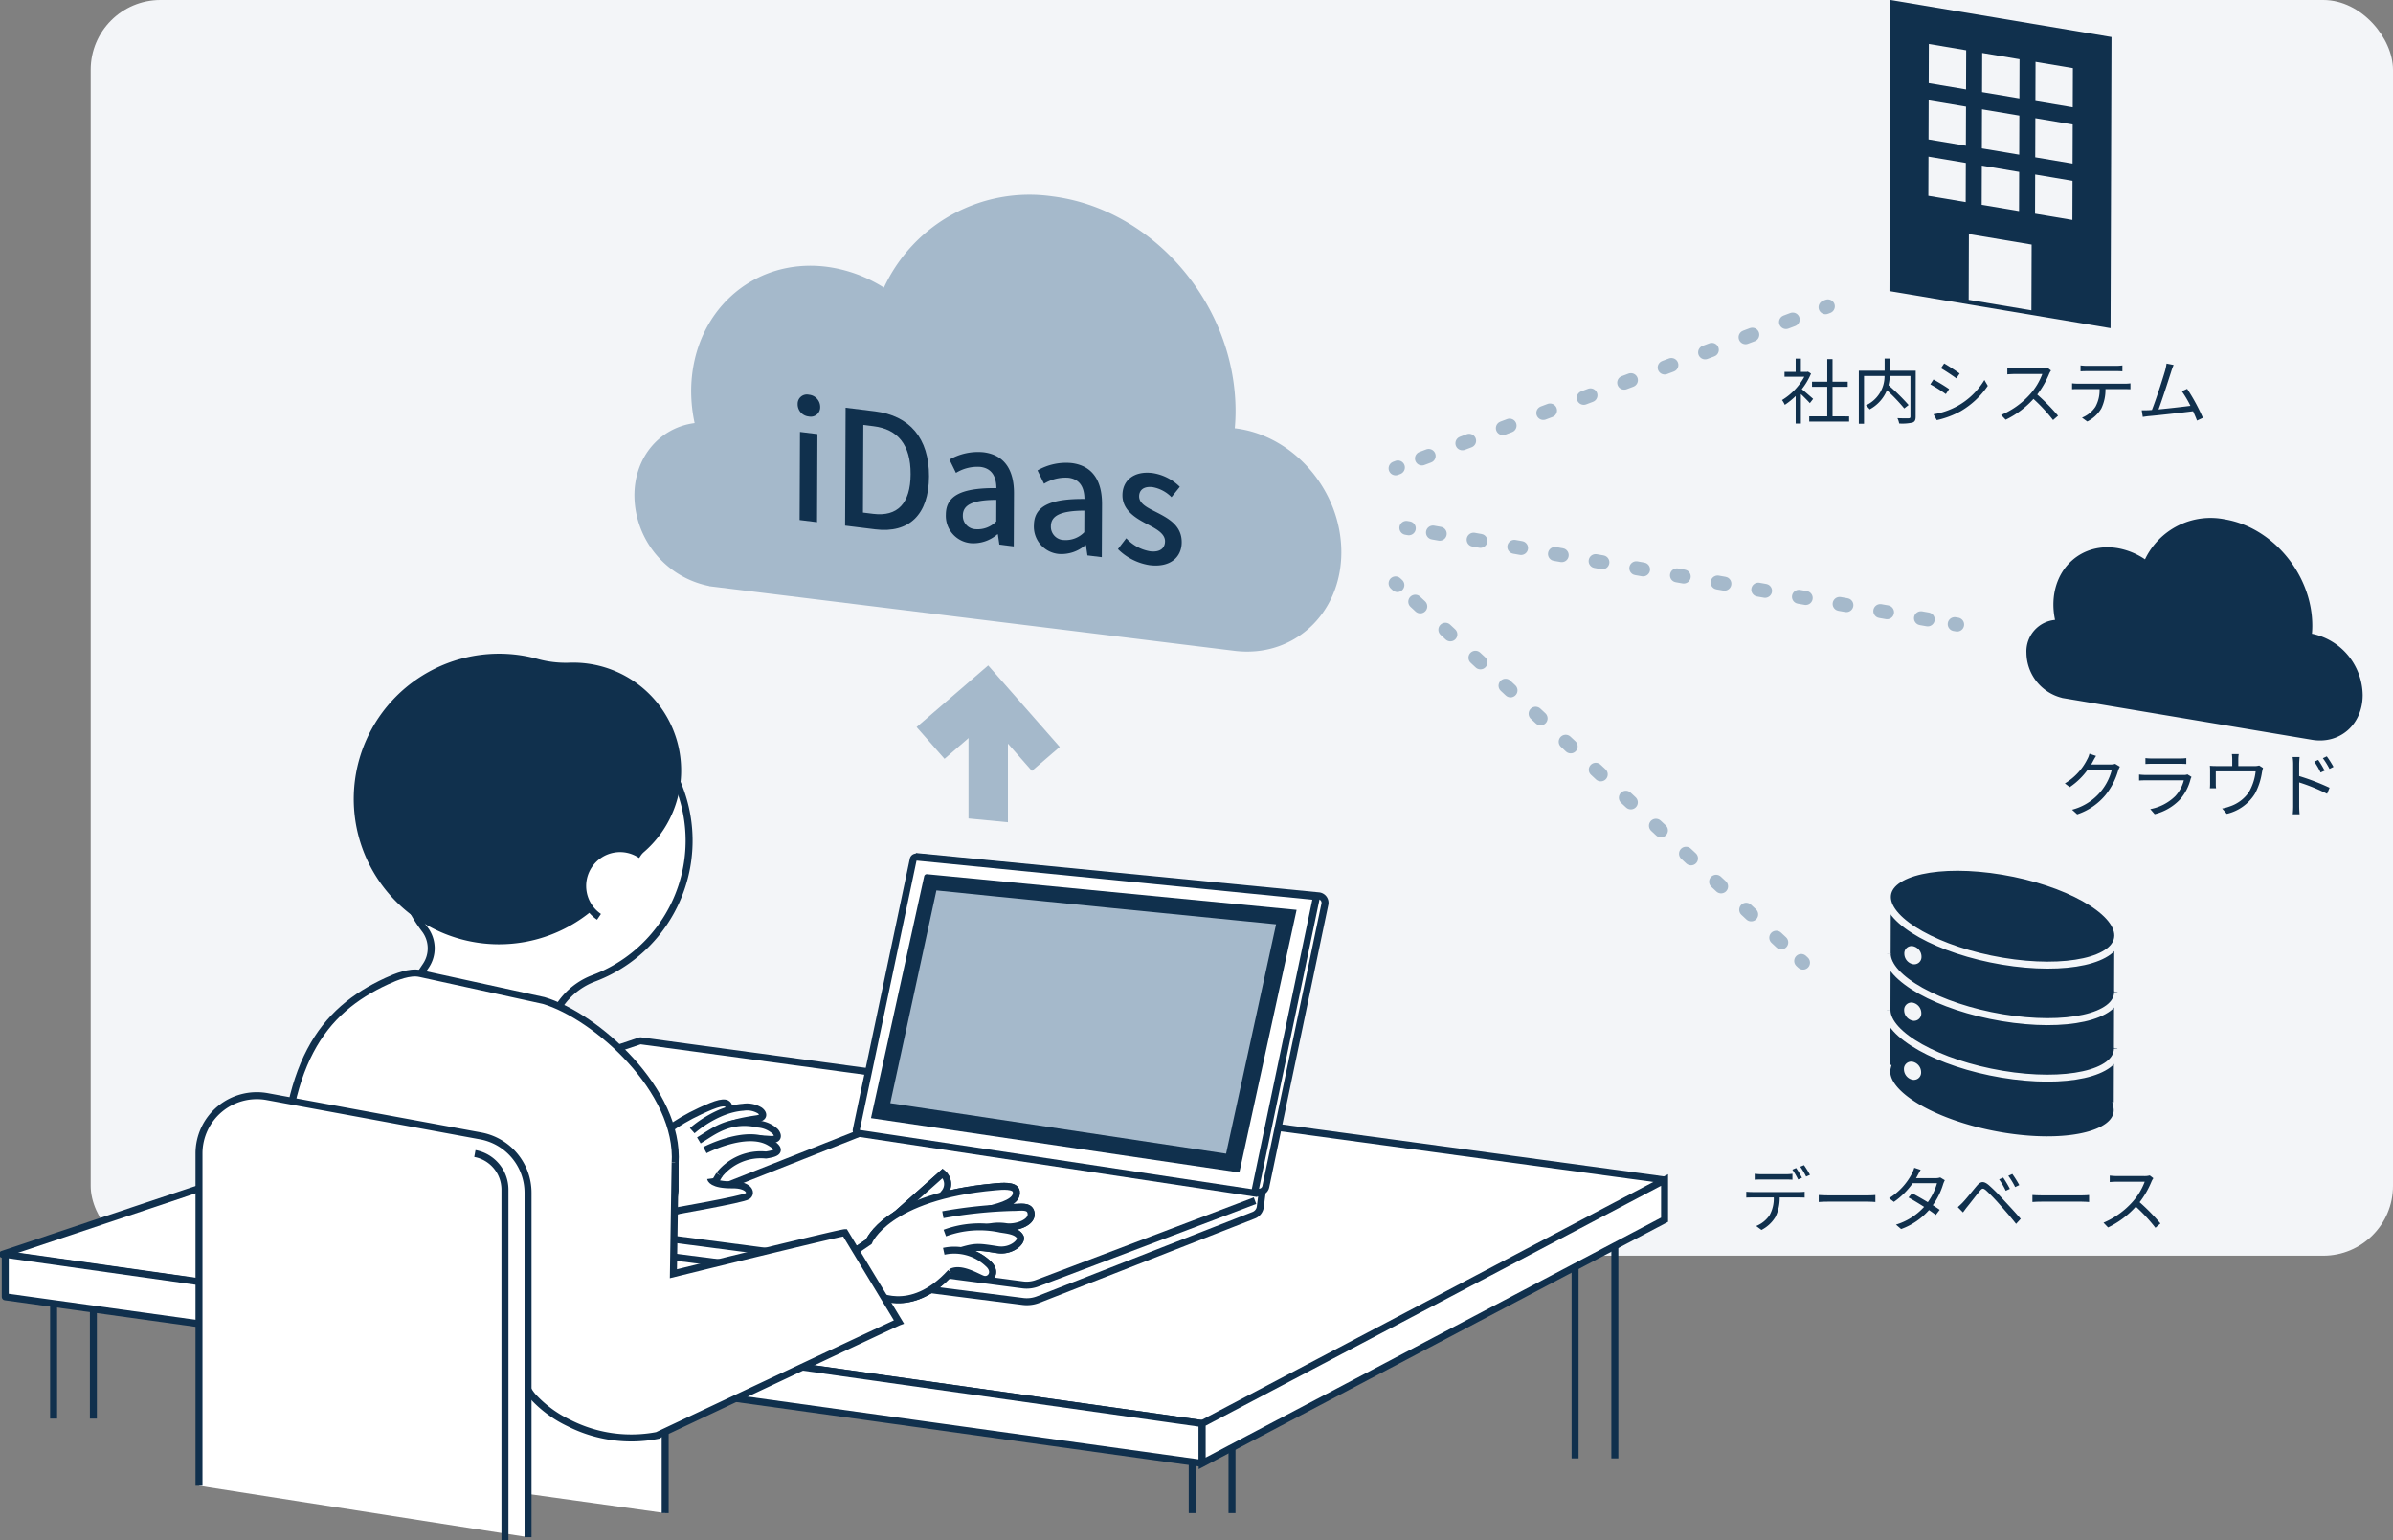 <svg xmlns="http://www.w3.org/2000/svg" xmlns:xlink="http://www.w3.org/1999/xlink" width="343" height="220.762" viewBox="0 0 343 220.762">
  <rect x="0" y="0" width="343" height="220.762" fill="#808080" stroke="none"/>
  <defs>
    <clipPath id="clip-path">
      <rect id="長方形_204" data-name="長方形 204" width="338.653" height="220.762" fill="none"/>
    </clipPath>
  </defs>
  <rect id="長方形_128" data-name="長方形 128" width="330" height="180" rx="10" transform="translate(13 0)" fill="#f3f5f8"/>
  <g id="グループ_203" data-name="グループ 203">
    <path id="パス_920" data-name="パス 920" d="M.5,239.95l171.956,24.262,66.279-34.921L91.924,209.336Z" transform="translate(-0.144 -60.146)" fill="#fff"/>
    <g id="グループ_200" data-name="グループ 200">
      <g id="グループ_199" data-name="グループ 199" clip-path="url(#clip-path)">
        <path id="パス_921" data-name="パス 921" d="M238.736,229.29,91.923,209.335.5,239.949l171.957,24.263" transform="translate(-0.144 -60.146)" fill="none" stroke="#10304d" stroke-linejoin="round" stroke-width="1"/>
      </g>
    </g>
    <path id="パス_922" data-name="パス 922" d="M172.617,282.255,1.058,258.383v-6.091l171.559,24.263Z" transform="translate(-0.304 -72.488)" fill="#fff"/>
    <g id="グループ_202" data-name="グループ 202">
      <g id="グループ_201" data-name="グループ 201" clip-path="url(#clip-path)">
        <path id="パス_923" data-name="パス 923" d="M172.617,282.255,1.058,258.383v-6.091l171.559,24.263v5.7" transform="translate(-0.304 -72.488)" fill="none" stroke="#10304d" stroke-linejoin="round" stroke-width="1"/>
        <path id="パス_924" data-name="パス 924" d="M123.781,241.739l35.135-13.88,57.179,8.634.336.257-.223,1.725a1.482,1.482,0,0,1-.928,1.188l-30.9,12.093a4.479,4.479,0,0,1-2.2.272l-58.4-7.438,5.457-2.156Z" transform="translate(-35.564 -65.468)" fill="#fff"/>
        <path id="パス_925" data-name="パス 925" d="M123.781,241.739l35.135-13.88,57.179,8.634.336.257-.223,1.725a1.482,1.482,0,0,1-.928,1.188l-30.9,12.093a4.479,4.479,0,0,1-2.2.272l-58.4-7.438,5.457-2.156Z" transform="translate(-35.564 -65.468)" fill="none" stroke="#10304d" stroke-miterlimit="10" stroke-width="1"/>
        <path id="パス_926" data-name="パス 926" d="M125.281,246.074l57.313,7.5a4.291,4.291,0,0,0,2.157-.274l31.131-11.8" transform="translate(-35.995 -69.387)" fill="#fff"/>
        <path id="パス_927" data-name="パス 927" d="M125.281,246.074l57.313,7.5a4.291,4.291,0,0,0,2.157-.274l31.131-11.8" transform="translate(-35.995 -69.387)" fill="none" stroke="#10304d" stroke-miterlimit="10" stroke-width="1"/>
        <path id="パス_928" data-name="パス 928" d="M174.08,211.906l56.24,8.492a1,1,0,0,0,1.133-.787l8.464-40.478a1,1,0,0,0-.885-1.205l-57.325-5.592Z" transform="translate(-50.016 -49.515)" fill="#fff"/>
        <path id="パス_929" data-name="パス 929" d="M174.08,211.906l56.24,8.492a1,1,0,0,0,1.133-.787l8.464-40.478a1,1,0,0,0-.885-1.205l-57.325-5.592Z" transform="translate(-50.016 -49.515)" fill="none" stroke="#10304d" stroke-miterlimit="10" stroke-width="1"/>
        <path id="パス_930" data-name="パス 930" d="M172.556,211.987l56.736,8.567,8.888-42.5-57.351-5.664a.423.423,0,0,0-.455.334l-8.168,38.763a.422.422,0,0,0,.35.5" transform="translate(-49.475 -49.529)" fill="#fff"/>
        <path id="パス_931" data-name="パス 931" d="M172.556,211.987l56.736,8.567,8.888-42.5-57.351-5.664a.423.423,0,0,0-.455.334l-8.168,38.763A.422.422,0,0,0,172.556,211.987Z" transform="translate(-49.475 -49.529)" fill="none" stroke="#10304d" stroke-miterlimit="10" stroke-width="1"/>
        <path id="パス_932" data-name="パス 932" d="M175.173,210.8l52.8,7.792,8.208-37.647-52.97-5.113a.384.384,0,0,0-.413.3Z" transform="translate(-50.33 -50.52)" fill="#10304d"/>
        <path id="パス_933" data-name="パス 933" d="M178.212,209.788l49.12,7.388,7.386-33.882s-48.053-4.755-49.688-4.96Z" transform="translate(-51.203 -51.239)" fill="#a5b9cb"/>
        <path id="パス_934" data-name="パス 934" d="M178.212,209.788l49.12,7.388,7.386-33.882s-48.053-4.755-49.688-4.96Z" transform="translate(-51.203 -51.239)" fill="none" stroke="#10304d" stroke-miterlimit="10" stroke-width="1"/>
        <path id="パス_935" data-name="パス 935" d="M177.363,243.754l8.709-7.738a1.98,1.98,0,0,1,.2,2.855,15.545,15.545,0,0,1-3.317,3.174" transform="translate(-50.959 -67.811)" fill="#fff"/>
        <path id="パス_936" data-name="パス 936" d="M177.363,243.754l8.709-7.738a1.98,1.98,0,0,1,.2,2.855,15.545,15.545,0,0,1-3.317,3.174" transform="translate(-50.959 -67.811)" fill="none" stroke="#10304d" stroke-miterlimit="10" stroke-width="1"/>
        <path id="パス_937" data-name="パス 937" d="M187.818,241.923c2.048-.5,4.224-1.15,4.024-2.558-.138-.965-2.085-.764-3.056-.677-15.542,1.385-18.08,7.861-18.08,7.861l-9.4,6.406-.607,8.851,10.685-7.85s5.229,3.422,11.065-3.013" transform="translate(-46.173 -68.557)" fill="#fff"/>
        <path id="パス_938" data-name="パス 938" d="M187.818,241.923c2.048-.5,4.224-1.15,4.024-2.558-.138-.965-2.085-.764-3.056-.677-15.542,1.385-18.08,7.861-18.08,7.861l-9.4,6.406-.607,8.851,10.685-7.85s5.229,3.422,11.065-3.013" transform="translate(-46.173 -68.557)" fill="none" stroke="#10304d" stroke-miterlimit="10" stroke-width="1"/>
        <path id="パス_939" data-name="パス 939" d="M192.268,246.365c1.918.417,3.439-1.21,6.389-.765,1.475.223,4.049-.62,3.571-2.13-.294-.929-1.6-.6-2.575-.621a65.953,65.953,0,0,0-10.021,1.042" transform="translate(-54.485 -69.764)" fill="#fff"/>
        <path id="パス_940" data-name="パス 940" d="M192.268,246.365c1.918.417,3.439-1.21,6.389-.765,1.475.223,4.049-.62,3.571-2.13-.294-.929-1.6-.6-2.575-.621a65.953,65.953,0,0,0-10.021,1.042" transform="translate(-54.485 -69.764)" fill="none" stroke="#10304d" stroke-miterlimit="10" stroke-width="1"/>
        <path id="パス_941" data-name="パス 941" d="M190.022,247.658a14.334,14.334,0,0,1,8-.563c.963.157,2.36.264,2.807,1.13.323.625-1.206,2.128-3.251,1.819-2.95-.445-3.12-.547-6.147.43" transform="translate(-54.597 -70.907)" fill="#fff"/>
        <path id="パス_942" data-name="パス 942" d="M190.022,247.658a14.334,14.334,0,0,1,8-.563c.963.157,2.36.264,2.807,1.13.323.625-1.206,2.128-3.251,1.819-2.95-.445-3.12-.547-6.147.43" transform="translate(-54.597 -70.907)" fill="none" stroke="#10304d" stroke-miterlimit="10" stroke-width="1"/>
        <path id="パス_943" data-name="パス 943" d="M189.813,251.612a7.044,7.044,0,0,1,6.357,1.771c1.358,1.187.3,2.6-.8,2.2-.846-.306-3.151-1.764-4.557-.954" transform="translate(-54.537 -72.244)" fill="#fff"/>
        <path id="パス_944" data-name="パス 944" d="M189.813,251.612a7.044,7.044,0,0,1,6.357,1.771c1.358,1.187.3,2.6-.8,2.2-.846-.306-3.151-1.764-4.557-.954" transform="translate(-54.537 -72.244)" fill="none" stroke="#10304d" stroke-miterlimit="10" stroke-width="1"/>
        <path id="パス_945" data-name="パス 945" d="M177.363,243.754l8.709-7.738a1.98,1.98,0,0,1,.2,2.855,15.545,15.545,0,0,1-3.317,3.174" transform="translate(-50.959 -67.811)" fill="#fff"/>
        <path id="パス_946" data-name="パス 946" d="M177.363,243.754l8.709-7.738a1.98,1.98,0,0,1,.2,2.855,15.545,15.545,0,0,1-3.317,3.174" transform="translate(-50.959 -67.811)" fill="none" stroke="#10304d" stroke-miterlimit="10" stroke-width="1"/>
        <path id="パス_947" data-name="パス 947" d="M187.818,241.923c2.048-.5,4.224-1.15,4.024-2.558-.138-.965-2.085-.764-3.056-.677-15.542,1.385-18.08,7.861-18.08,7.861l-9.4,6.406-.607,8.851,10.685-7.85s5.229,3.422,11.065-3.013" transform="translate(-46.173 -68.557)" fill="#fff"/>
        <path id="パス_948" data-name="パス 948" d="M187.818,241.923c2.048-.5,4.224-1.15,4.024-2.558-.138-.965-2.085-.764-3.056-.677-15.542,1.385-18.08,7.861-18.08,7.861l-9.4,6.406-.607,8.851,10.685-7.85s5.229,3.422,11.065-3.013" transform="translate(-46.173 -68.557)" fill="none" stroke="#10304d" stroke-miterlimit="10" stroke-width="1"/>
        <path id="パス_949" data-name="パス 949" d="M192.268,246.365c1.918.417,3.439-1.21,6.389-.765,1.475.223,4.049-.62,3.571-2.13-.294-.929-1.6-.6-2.575-.621a65.953,65.953,0,0,0-10.021,1.042" transform="translate(-54.485 -69.764)" fill="#fff"/>
        <path id="パス_950" data-name="パス 950" d="M192.268,246.365c1.918.417,3.439-1.21,6.389-.765,1.475.223,4.049-.62,3.571-2.13-.294-.929-1.6-.6-2.575-.621a65.953,65.953,0,0,0-10.021,1.042" transform="translate(-54.485 -69.764)" fill="none" stroke="#10304d" stroke-miterlimit="10" stroke-width="1"/>
        <path id="パス_951" data-name="パス 951" d="M190.022,247.658a14.334,14.334,0,0,1,8-.563c.963.157,2.36.264,2.807,1.13.323.625-1.206,2.128-3.251,1.819-2.95-.445-3.12-.547-6.147.43" transform="translate(-54.597 -70.907)" fill="#fff"/>
        <path id="パス_952" data-name="パス 952" d="M190.022,247.658a14.334,14.334,0,0,1,8-.563c.963.157,2.36.264,2.807,1.13.323.625-1.206,2.128-3.251,1.819-2.95-.445-3.12-.547-6.147.43" transform="translate(-54.597 -70.907)" fill="none" stroke="#10304d" stroke-miterlimit="10" stroke-width="1"/>
        <path id="パス_953" data-name="パス 953" d="M189.813,251.612a7.044,7.044,0,0,1,6.357,1.771c1.358,1.187.3,2.6-.8,2.2-.846-.306-3.151-1.764-4.557-.954" transform="translate(-54.537 -72.244)" fill="#fff"/>
        <path id="パス_954" data-name="パス 954" d="M189.813,251.612a7.044,7.044,0,0,1,6.357,1.771c1.358,1.187.3,2.6-.8,2.2-.846-.306-3.151-1.764-4.557-.954" transform="translate(-54.537 -72.244)" fill="none" stroke="#10304d" stroke-miterlimit="10" stroke-width="1"/>
        <path id="パス_955" data-name="パス 955" d="M134.088,226.041c1.277-.1,4.531-2.538,4.049-3.78-.33-.851-1.755-.332-4.081.743-7.353,3.4-8.9,7.606-8.9,7.606l-7.877,2.371,1.321,8.2,8.749-3.963s5.493,2.013,9.453-5.092" transform="translate(-33.697 -63.737)" fill="#fff"/>
        <path id="パス_956" data-name="パス 956" d="M134.088,226.041c1.277-.1,4.531-2.538,4.049-3.78-.33-.851-1.755-.332-4.081.743-7.353,3.4-8.9,7.606-8.9,7.606l-7.877,2.371,1.321,8.2,8.749-3.963s5.493,2.013,9.453-5.092" transform="translate(-33.697 -63.737)" fill="none" stroke="#10304d" stroke-miterlimit="10" stroke-width="1"/>
        <path id="パス_957" data-name="パス 957" d="M141.88,227.823c2-1.922,1.05-2.658,6.6-3.469,1.181-.173.933-.81.442-1.177a3.51,3.51,0,0,0-2.4-.475c-3.88.263-7.3,3.36-7.3,3.36" transform="translate(-40.001 -63.98)" fill="#fff"/>
        <path id="パス_958" data-name="パス 958" d="M141.88,227.823c2-1.922,1.05-2.658,6.6-3.469,1.181-.173.933-.81.442-1.177a3.51,3.51,0,0,0-2.4-.475c-3.88.263-7.3,3.36-7.3,3.36" transform="translate(-40.001 -63.98)" fill="none" stroke="#10304d" stroke-miterlimit="10" stroke-width="1"/>
        <path id="パス_959" data-name="パス 959" d="M140.553,228.342c2-1.2,4.359-3.268,8.563-2.337a4.09,4.09,0,0,1,2.4,1.071c.427.5.535,1.217-.743,1.125-5.22-.375-4.669.3-7.222,1.829" transform="translate(-40.383 -64.868)" fill="#fff"/>
        <path id="パス_960" data-name="パス 960" d="M140.553,228.342c2-1.2,4.359-3.268,8.563-2.337a4.09,4.09,0,0,1,2.4,1.071c.427.5.535,1.217-.743,1.125-5.22-.375-4.669.3-7.222,1.829" transform="translate(-40.383 -64.868)" fill="none" stroke="#10304d" stroke-miterlimit="10" stroke-width="1"/>
        <path id="パス_961" data-name="パス 961" d="M141.781,230.619s5.949-3.112,9.306-1.1c2.312,1.389.274,1.663-.557,1.8a7.612,7.612,0,0,0-6.687,2.817" transform="translate(-40.736 -65.751)" fill="#fff"/>
        <path id="パス_962" data-name="パス 962" d="M141.781,230.619s5.949-3.112,9.306-1.1c2.312,1.389.274,1.663-.557,1.8a7.612,7.612,0,0,0-6.687,2.817" transform="translate(-40.736 -65.751)" fill="none" stroke="#10304d" stroke-miterlimit="10" stroke-width="1"/>
        <path id="パス_963" data-name="パス 963" d="M140.733,237.057s.126.933,3.164.9c2.268-.024,2.815,1.139,2.119,1.614s-10.724,2.213-10.724,2.213" transform="translate(-38.872 -68.111)" fill="#fff"/>
        <path id="パス_964" data-name="パス 964" d="M140.733,237.057s.126.933,3.164.9c2.268-.024,2.815,1.139,2.119,1.614s-10.724,2.213-10.724,2.213" transform="translate(-38.872 -68.111)" fill="none" stroke="#10304d" stroke-miterlimit="10" stroke-width="1"/>
        <path id="パス_965" data-name="パス 965" d="M121.426,284.223V234.335H90.781v45.612" transform="translate(-26.083 -67.329)" fill="#fff"/>
        <path id="パス_966" data-name="パス 966" d="M121.426,284.223V234.335H90.781v45.612" transform="translate(-26.083 -67.329)" fill="none" stroke="#10304d" stroke-miterlimit="10" stroke-width="1"/>
        <path id="パス_967" data-name="パス 967" d="M77.591,155.462a21.076,21.076,0,1,1,27.77,24.891,10.147,10.147,0,0,0-6.209,7.092l-4.66,18.544L70.781,194.265l10.6-15.745a4.473,4.473,0,0,0-.144-5.2,21.024,21.024,0,0,1-3.644-17.859" transform="translate(-20.337 -40.086)" fill="#fff"/>
        <path id="パス_968" data-name="パス 968" d="M77.591,155.462a21.076,21.076,0,1,1,27.77,24.891,10.147,10.147,0,0,0-6.209,7.092l-4.66,18.544L70.781,194.265l10.6-15.745a4.473,4.473,0,0,0-.144-5.2A21.024,21.024,0,0,1,77.591,155.462Z" transform="translate(-20.337 -40.086)" fill="none" stroke="#10304d" stroke-miterlimit="10" stroke-width="1"/>
        <path id="パス_969" data-name="パス 969" d="M97.039,132.115q.291.073.577.154a15.2,15.2,0,0,0,4.569.5A15.466,15.466,0,0,1,110.7,161.41a20.824,20.824,0,1,1-13.657-29.295" transform="translate(-20.44 -37.777)" fill="#10304d"/>
        <path id="パス_970" data-name="パス 970" d="M125.56,171.618a5.354,5.354,0,1,0-6.032,8.848" transform="translate(-33.671 -49.041)" fill="#fff"/>
        <path id="パス_971" data-name="パス 971" d="M125.56,171.618a5.354,5.354,0,1,0-6.032,8.848" transform="translate(-33.671 -49.041)" fill="none" stroke="#10304d" stroke-miterlimit="10" stroke-width="1"/>
        <path id="パス_972" data-name="パス 972" d="M56.781,259.9V228.653c0-20,5.7-27.511,14.966-31.787,1.346-.621,3.306-1.408,4.755-1.092l17.737,3.873c7.44,2.208,19.556,12.9,18.843,23.39v3.883l-1.614,10.69v23.656" transform="translate(-16.314 -56.228)" fill="#fff"/>
        <path id="パス_973" data-name="パス 973" d="M56.781,259.9V228.653c0-20,5.7-27.511,14.966-31.787,1.346-.621,3.306-1.408,4.755-1.092l17.737,3.873c7.44,2.208,19.556,12.9,18.843,23.39v3.883l-1.614,10.69v23.656" transform="translate(-16.314 -56.228)" fill="none" stroke="#10304d" stroke-miterlimit="10" stroke-width="1"/>
        <path id="パス_974" data-name="パス 974" d="M125.94,233.564l-.247,15.936s23.855-5.883,24.586-5.885l7.737,12.793c-.6.222-34.655,16.279-34.655,16.279a19.718,19.718,0,0,1-12.6-1.768,16.817,16.817,0,0,1-5.178-3.786c-2.445-2.793-2.983-8.664-3.437-15.963l-.616-18.279" transform="translate(-29.171 -66.914)" fill="#fff"/>
        <path id="パス_975" data-name="パス 975" d="M125.94,233.564l-.247,15.936s23.855-5.883,24.586-5.885l7.737,12.793c-.6.222-34.655,16.279-34.655,16.279a19.718,19.718,0,0,1-12.6-1.768,16.817,16.817,0,0,1-5.178-3.786c-2.445-2.793-2.983-8.664-3.437-15.963l-.616-18.279" transform="translate(-29.171 -66.914)" fill="none" stroke="#10304d" stroke-miterlimit="10" stroke-width="1"/>
        <path id="パス_976" data-name="パス 976" d="M87.186,283.665V234.3a8.288,8.288,0,0,0-6.787-8.151l-30.586-5.634a8.288,8.288,0,0,0-9.789,8.151v47.628" transform="translate(-11.5 -63.317)" fill="#fff"/>
        <path id="パス_977" data-name="パス 977" d="M87.186,283.665V234.3a8.288,8.288,0,0,0-6.787-8.151l-30.586-5.634a8.288,8.288,0,0,0-9.789,8.151v47.628" transform="translate(-11.5 -63.317)" fill="none" stroke="#10304d" stroke-miterlimit="10" stroke-width="1"/>
        <path id="パス_978" data-name="パス 978" d="M99.819,287.425V237.194a5.263,5.263,0,0,0-4.309-5.176" transform="translate(-27.442 -66.663)" fill="#fff"/>
        <path id="パス_979" data-name="パス 979" d="M99.819,287.425V237.194a5.263,5.263,0,0,0-4.309-5.176" transform="translate(-27.442 -66.663)" fill="none" stroke="#10304d" stroke-miterlimit="10" stroke-width="1"/>
        <path id="パス_980" data-name="パス 980" d="M241.781,277.958l66.279-34.921v-5.7l-66.279,34.921Z" transform="translate(-69.468 -68.191)" fill="#fff"/>
        <path id="パス_981" data-name="パス 981" d="M241.781,277.958l66.279-34.921v-5.7l-66.279,34.921Z" transform="translate(-69.468 -68.191)" fill="none" stroke="#10304d" stroke-miterlimit="10" stroke-width="1"/>
        <line id="線_157" data-name="線 157" y2="27.438" transform="translate(225.764 181.617)" fill="none" stroke="#10304d" stroke-miterlimit="10" stroke-width="1"/>
        <line id="線_158" data-name="線 158" y1="30.289" transform="translate(231.465 178.766)" fill="none" stroke="#10304d" stroke-miterlimit="10" stroke-width="1"/>
        <line id="線_159" data-name="線 159" y2="16.748" transform="translate(7.683 186.605)" fill="none" stroke="#10304d" stroke-miterlimit="10" stroke-width="1"/>
        <line id="線_160" data-name="線 160" y1="15.679" transform="translate(13.385 187.674)" fill="none" stroke="#10304d" stroke-miterlimit="10" stroke-width="1"/>
        <line id="線_161" data-name="線 161" y2="7.483" transform="translate(170.887 209.411)" fill="none" stroke="#10304d" stroke-miterlimit="10" stroke-width="1"/>
        <line id="線_162" data-name="線 162" y1="9.621" transform="translate(176.589 207.273)" fill="none" stroke="#10304d" stroke-miterlimit="10" stroke-width="1"/>
        <path id="パス_982" data-name="パス 982" d="M200.436,157.6l-5.651-.544V138.289l5.651.783Z" transform="translate(-55.965 -39.733)" fill="#a5b9cb"/>
        <path id="パス_983" data-name="パス 983" d="M213.748,72.67c-.034,0-.068,0-.1-.007.066-.768.108-1.545.112-2.338.063-15.281-11.727-29.127-26.335-30.924a22.981,22.981,0,0,0-24.067,13.091,20.337,20.337,0,0,0-8.268-2.993c-10.646-1.31-19.314,6.657-19.36,17.794a21.833,21.833,0,0,0,.495,4.62c-4.927.633-8.607,4.8-8.63,10.332A13.313,13.313,0,0,0,138.3,95.27v.024l75.313,9.266c8.417,1.036,15.271-5.264,15.308-14.07s-6.758-16.785-15.176-17.821" transform="translate(-36.66 -11.265)" fill="#a5b9cb"/>
        <path id="パス_984" data-name="パス 984" d="M448.527,120.8l-.048-.006c.031-.364.051-.734.052-1.111.023-7.281-5.589-14.126-12.537-15.29a10.408,10.408,0,0,0-11.44,5.73,10.107,10.107,0,0,0-3.933-1.6c-5.064-.848-9.182,2.765-9.2,8.071a10.546,10.546,0,0,0,.237,2.212,4.524,4.524,0,0,0-4.1,4.741,6.71,6.71,0,0,0,5.1,6.432v.011l35.82,6c4,.671,7.261-2.186,7.274-6.382a9.1,9.1,0,0,0-7.224-8.811" transform="translate(-117.098 -29.945)" fill="#10304d"/>
        <path id="パス_985" data-name="パス 985" d="M160.428,80.748a1.323,1.323,0,0,1,1.609-1.364,1.767,1.767,0,0,1,1.618,1.762,1.348,1.348,0,0,1-1.631,1.362,1.764,1.764,0,0,1-1.6-1.76m.335,3.971,2.5.308-.053,12.632-2.5-.308Z" transform="translate(-46.094 -22.804)" fill="#10304d"/>
        <path id="パス_986" data-name="パス 986" d="M170.043,82.007l4.193.516c4.962.611,7.782,3.83,7.759,9.342-.023,5.49-2.867,8.173-7.7,7.579l-4.325-.532ZM174,97.223c3.469.427,5.344-1.48,5.361-5.682.017-4.226-1.841-6.454-5.309-6.881l-1.471-.181-.052,12.563Z" transform="translate(-48.836 -23.562)" fill="#10304d"/>
        <path id="パス_987" data-name="パス 987" d="M190.23,99.884c.011-2.71,2.213-3.841,7.243-3.8-.016-1.472-.516-2.821-2.294-3.04a5.859,5.859,0,0,0-3.5.857L190.747,92a8.2,8.2,0,0,1,4.88-1.054c3.008.371,4.382,2.539,4.369,5.892l-.032,7.6-2.063-.254-.214-1.474-.066-.009a5.239,5.239,0,0,1-3.849,1.273,3.933,3.933,0,0,1-3.542-4.089m7.223.981.013-3.1c-3.581.019-4.792.812-4.8,2.236a1.9,1.9,0,0,0,1.881,1.978,3.7,3.7,0,0,0,2.9-1.113" transform="translate(-54.656 -26.115)" fill="#10304d"/>
        <path id="パス_988" data-name="パス 988" d="M207.942,102.064c.011-2.71,2.213-3.841,7.243-3.8-.016-1.472-.516-2.821-2.294-3.04a5.859,5.859,0,0,0-3.5.857l-.936-1.908a8.2,8.2,0,0,1,4.88-1.054c3.008.371,4.382,2.539,4.369,5.892l-.032,7.6-2.063-.254-.214-1.474-.066-.009a5.239,5.239,0,0,1-3.849,1.273,3.933,3.933,0,0,1-3.542-4.089m7.223.981.013-3.1c-3.581.019-4.792.812-4.8,2.236a1.9,1.9,0,0,0,1.881,1.978,3.7,3.7,0,0,0,2.9-1.113" transform="translate(-59.745 -26.741)" fill="#10304d"/>
        <path id="パス_989" data-name="パス 989" d="M224.843,106.03l1.192-1.553a5.977,5.977,0,0,0,3.419,1.868c1.45.178,2.133-.473,2.137-1.437,0-1.149-1.355-1.822-2.67-2.512-1.6-.84-3.441-1.963-3.432-4.1.009-2.112,1.64-3.5,4.3-3.171A7.035,7.035,0,0,1,233.71,97.1l-1.192,1.485a5.035,5.035,0,0,0-2.7-1.435c-1.317-.162-1.935.452-1.938,1.324,0,1.08,1.245,1.648,2.561,2.315,1.688.874,3.551,1.884,3.541,4.273-.009,2.113-1.618,3.638-4.6,3.271a8.222,8.222,0,0,1-4.538-2.3" transform="translate(-64.601 -27.318)" fill="#10304d"/>
        <line id="線_163" data-name="線 163" x2="0.351" y2="0.061" transform="translate(201.58 75.67)" fill="none" stroke="#a5b9cb" stroke-linecap="round" stroke-linejoin="round" stroke-width="2"/>
        <line id="線_164" data-name="線 164" x2="73.053" y2="12.823" transform="translate(205.393 76.34)" fill="none" stroke="#a5b9cb" stroke-linecap="round" stroke-linejoin="round" stroke-width="2" stroke-dasharray="0.986 4.932"/>
        <line id="線_165" data-name="線 165" x2="0.351" y2="0.061" transform="translate(280.177 89.466)" fill="none" stroke="#a5b9cb" stroke-linecap="round" stroke-linejoin="round" stroke-width="2"/>
        <line id="線_166" data-name="線 166" x2="0.261" y2="0.243" transform="translate(200.034 83.628)" fill="none" stroke="#a5b9cb" stroke-linecap="round" stroke-linejoin="round" stroke-width="2"/>
        <line id="線_167" data-name="線 167" x2="54.037" y2="50.301" transform="translate(202.856 86.254)" fill="none" stroke="#a5b9cb" stroke-linecap="round" stroke-linejoin="round" stroke-width="2" stroke-dasharray="0.982 4.909"/>
        <line id="線_168" data-name="線 168" x2="0.261" y2="0.243" transform="translate(258.174 137.747)" fill="none" stroke="#a5b9cb" stroke-linecap="round" stroke-linejoin="round" stroke-width="2"/>
        <line id="線_169" data-name="線 169" y1="0.125" x2="0.334" transform="translate(200.034 67.009)" fill="none" stroke="#a5b9cb" stroke-linecap="round" stroke-linejoin="round" stroke-width="2"/>
        <line id="線_170" data-name="線 170" y1="21.033" x2="56.131" transform="translate(203.812 44.686)" fill="none" stroke="#a5b9cb" stroke-linecap="round" stroke-linejoin="round" stroke-width="2" stroke-dasharray="1.032 5.16"/>
        <line id="線_171" data-name="線 171" y1="0.125" x2="0.334" transform="translate(261.664 43.916)" fill="none" stroke="#a5b9cb" stroke-linecap="round" stroke-linejoin="round" stroke-width="2"/>
        <path id="パス_990" data-name="パス 990" d="M200.877,148.959l-6.264-7.131-6.264,5.4-4-4.549,10.26-8.839,10.26,11.681Z" transform="translate(-52.968 -38.453)" fill="#a5b9cb"/>
        <path id="パス_991" data-name="パス 991" d="M412.582,185.678l-33.031-5.535-.081,24.67.066.011a2.359,2.359,0,0,0-.067.542c-.012,3.559,7.373,7.683,16.494,9.211s16.524-.117,16.536-3.676a2.777,2.777,0,0,0-.063-.563l.064.011Z" transform="translate(-109.028 -51.758)" fill="#10304d"/>
        <path id="パス_992" data-name="パス 992" d="M412.582,185.678l-33.031-5.535-.081,24.67.066.011a2.359,2.359,0,0,0-.067.542c-.012,3.559,7.373,7.683,16.494,9.211s16.524-.117,16.536-3.676a2.777,2.777,0,0,0-.063-.563l.064.011Z" transform="translate(-109.028 -51.758)" fill="none" stroke="#f3f5f8" stroke-miterlimit="10" stroke-width="1"/>
        <path id="パス_993" data-name="パス 993" d="M412.615,184.223c-.011,3.558-7.415,5.2-16.536,3.677s-16.506-5.653-16.494-9.211,7.415-5.2,16.536-3.676,16.506,5.652,16.494,9.211" transform="translate(-109.061 -50.12)" fill="#10304d"/>
        <path id="パス_994" data-name="パス 994" d="M412.615,184.223c-.011,3.558-7.415,5.2-16.536,3.677s-16.506-5.653-16.494-9.211,7.415-5.2,16.536-3.676S412.626,180.665,412.615,184.223Z" transform="translate(-109.061 -50.12)" fill="none" stroke="#f3f5f8" stroke-miterlimit="10" stroke-width="1"/>
        <path id="パス_995" data-name="パス 995" d="M412.541,208.669c-.011,3.558-7.415,5.2-16.536,3.677s-16.506-5.653-16.494-9.211" transform="translate(-109.04 -58.364)" fill="#10304d"/>
        <path id="パス_996" data-name="パス 996" d="M412.541,208.669c-.011,3.558-7.415,5.2-16.536,3.677s-16.506-5.653-16.494-9.211" transform="translate(-109.04 -58.364)" fill="none" stroke="#f3f5f8" stroke-miterlimit="10" stroke-width="1"/>
        <path id="パス_997" data-name="パス 997" d="M412.578,197.3c-.011,3.558-7.415,5.2-16.536,3.676s-16.506-5.652-16.494-9.211" transform="translate(-109.05 -55.098)" fill="#10304d"/>
        <path id="パス_998" data-name="パス 998" d="M412.578,197.3c-.011,3.558-7.415,5.2-16.536,3.676s-16.506-5.652-16.494-9.211" transform="translate(-109.05 -55.098)" fill="none" stroke="#f3f5f8" stroke-miterlimit="10" stroke-width="1"/>
        <path id="パス_999" data-name="パス 999" d="M385.459,191.8a1.042,1.042,0,0,1-1.234,1.083A1.544,1.544,0,0,1,383,191.386a1.041,1.041,0,0,1,1.234-1.083,1.544,1.544,0,0,1,1.226,1.495" transform="translate(-110.043 -54.673)" fill="#f3f5f8"/>
        <path id="パス_1000" data-name="パス 1000" d="M385.422,203.165a1.042,1.042,0,0,1-1.234,1.083,1.544,1.544,0,0,1-1.225-1.495,1.041,1.041,0,0,1,1.234-1.083,1.544,1.544,0,0,1,1.226,1.495" transform="translate(-110.032 -57.939)" fill="#f3f5f8"/>
        <path id="パス_1001" data-name="パス 1001" d="M385.383,215.048a1.042,1.042,0,0,1-1.234,1.083,1.544,1.544,0,0,1-1.225-1.495,1.041,1.041,0,0,1,1.234-1.083,1.544,1.544,0,0,1,1.226,1.495" transform="translate(-110.021 -61.353)" fill="#f3f5f8"/>
        <path id="パス_1002" data-name="パス 1002" d="M380.147,0l-.137,41.73L411.7,47.039l.136-41.73ZM393.3,7.591l5.352.9-.018,5.609-5.353-.9Zm-.026,8.077,5.352.9-.018,5.609-5.353-.9Zm-.026,8.077,5.352.9-.018,5.609-5.353-.9Zm-2.313,5.224-5.352-.9.018-5.609,5.353.9Zm.026-8.076-5.352-.9.018-5.609,5.353.9Zm.026-8.078-5.352-.9.018-5.609,5.353.9Zm9.369,31.668-8.993-1.507.031-9.422,8.993,1.507Zm5.872-12.952-5.352-.9.018-5.609,5.353.9Zm.026-8.077-5.352-.9.018-5.61,5.353.9Zm.026-8.077-5.352-.9.018-5.61,5.353.9Z" transform="translate(-109.183)" fill="#10304d"/>
        <path id="パス_1003" data-name="パス 1003" d="M362.391,78.511c-.265-.3-.827-.868-1.286-1.3v4.227h-.745V77.49a10.112,10.112,0,0,1-1.562,1.266,3.439,3.439,0,0,0-.4-.684,8.864,8.864,0,0,0,3.2-3.349h-2.839v-.695h1.6v-1.9h.745v1.9h.889l.133-.031.429.286a9.461,9.461,0,0,1-1.318,2.226c.47.378,1.368,1.164,1.624,1.389Zm5.627,1.9v.745H362.3V80.41h2.583V76.173H362.7v-.735h2.186V72.2h.755v3.237h2.175v.735h-2.175V80.41Z" transform="translate(-102.974 -20.724)" fill="#10304d"/>
        <path id="パス_1004" data-name="パス 1004" d="M381.992,80.437c0,.49-.113.735-.46.858a6.8,6.8,0,0,1-1.9.133,2.816,2.816,0,0,0-.255-.766c.715.031,1.409.031,1.624.021.184-.01.245-.071.245-.255v-5.82h-2.961a7.022,7.022,0,0,1-.184,1.328,30.468,30.468,0,0,1,2.88,2.839l-.623.49a25.33,25.33,0,0,0-2.482-2.6A5.45,5.45,0,0,1,375.4,79.4a3.212,3.212,0,0,0-.541-.572,4.6,4.6,0,0,0,2.675-4.217h-2.941v6.852h-.745v-7.6h3.7V72.115h.755v1.746h3.7Z" transform="translate(-107.412 -20.72)" fill="#10304d"/>
        <path id="パス_1005" data-name="パス 1005" d="M390.922,76.78l-.47.715a22.312,22.312,0,0,0-2.226-1.4l.45-.694c.612.326,1.8,1.052,2.246,1.378m1.184,2.43a10.413,10.413,0,0,0,3.87-3.737l.49.837a12,12,0,0,1-3.921,3.655,12.712,12.712,0,0,1-3.39,1.266l-.47-.837a10.82,10.82,0,0,0,3.421-1.184m.326-4.667-.48.695c-.49-.368-1.593-1.1-2.2-1.45l.46-.684c.6.337,1.777,1.113,2.216,1.44" transform="translate(-111.544 -21.004)" fill="#10304d"/>
        <path id="パス_1006" data-name="パス 1006" d="M409.614,74.361a2.953,2.953,0,0,0-.255.449,12.924,12.924,0,0,1-1.715,2.993,29.3,29.3,0,0,1,2.982,3.042l-.715.623a23.6,23.6,0,0,0-2.808-3.032,12.956,12.956,0,0,1-3.983,2.982l-.654-.684a11.684,11.684,0,0,0,4.207-3.033,9.1,9.1,0,0,0,1.695-2.839h-3.982c-.357,0-.919.041-1.031.051v-.929c.143.021.725.071,1.031.071h3.942a2.715,2.715,0,0,0,.766-.092Z" transform="translate(-115.635 -21.251)" fill="#10304d"/>
        <path id="パス_1007" data-name="パス 1007" d="M424.3,76.119a5.511,5.511,0,0,0,.8-.051v.847c-.225-.01-.552-.02-.8-.02h-2.777a6.181,6.181,0,0,1-.6,2.787,4.89,4.89,0,0,1-2.011,1.859l-.756-.552a4.219,4.219,0,0,0,1.93-1.562,4.931,4.931,0,0,0,.592-2.532h-3.053c-.316,0-.612,0-.888.02v-.847a8,8,0,0,0,.888.051Zm-5.422-1.8c-.337,0-.674.01-.929.031V73.5a8.488,8.488,0,0,0,.919.061H423a7.588,7.588,0,0,0,.95-.061v.847c-.3-.021-.654-.031-.95-.031Z" transform="translate(-119.735 -21.119)" fill="#10304d"/>
        <path id="パス_1008" data-name="パス 1008" d="M438.668,81.3c-.133-.368-.337-.837-.562-1.338-1.583.2-4.994.582-6.362.7-.255.021-.551.072-.847.113l-.153-.949c.306.01.654,0,.95-.011l.51-.031c.572-1.409,1.614-4.677,1.9-5.677a8.613,8.613,0,0,0,.2-.98l1.011.2c-.1.255-.215.521-.347.95-.306.959-1.307,4.094-1.817,5.422,1.5-.143,3.461-.368,4.575-.511a14.657,14.657,0,0,0-1.236-2.093l.765-.347a27.627,27.627,0,0,1,2.257,4.156Z" transform="translate(-123.76 -21.012)" fill="#10304d"/>
        <path id="パス_1009" data-name="パス 1009" d="M423.167,153.457a4.35,4.35,0,0,0-.245.541,9.951,9.951,0,0,1-1.807,3.513,8.946,8.946,0,0,1-4.064,2.777l-.735-.663a7.9,7.9,0,0,0,5.7-5.749h-3.452a10.125,10.125,0,0,1-2.583,2.512l-.7-.531a8.34,8.34,0,0,0,3.206-3.452,3.078,3.078,0,0,0,.316-.806l.95.316c-.173.266-.358.6-.46.8a4.535,4.535,0,0,1-.245.429h2.777a1.957,1.957,0,0,0,.664-.092Z" transform="translate(-119.315 -43.557)" fill="#10304d"/>
        <path id="パス_1010" data-name="パス 1010" d="M437.731,155.183a1.724,1.724,0,0,0-.133.3,7.031,7.031,0,0,1-1.491,2.9,7.442,7.442,0,0,1-3.656,2.134l-.633-.725a6.886,6.886,0,0,0,3.595-1.869,5.217,5.217,0,0,0,1.215-2.257h-5.423c-.244,0-.633.01-.99.031v-.858a9.177,9.177,0,0,0,.99.061h5.381a1.355,1.355,0,0,0,.562-.081Zm-6.607-2.7a6.3,6.3,0,0,0,.919.052h4.013a6.281,6.281,0,0,0,.929-.052v.847c-.245-.02-.592-.031-.939-.031h-4c-.316,0-.643.011-.919.031Z" transform="translate(-123.609 -43.812)" fill="#10304d"/>
        <path id="パス_1011" data-name="パス 1011" d="M452.073,153.665c-.051.153-.113.418-.153.613a9.4,9.4,0,0,1-1,3.063,6.467,6.467,0,0,1-4.044,2.9l-.663-.765a5.514,5.514,0,0,0,1.062-.287,5.383,5.383,0,0,0,2.767-2.053,7.529,7.529,0,0,0,.97-2.981H445.3v1.827a3.732,3.732,0,0,0,.041.6h-.888c.02-.174.03-.449.03-.644v-1.8a7,7,0,0,0-.03-.786,9.049,9.049,0,0,0,.949.04h2.256v-.949a5.755,5.755,0,0,0-.051-.765h.98a4.532,4.532,0,0,0-.061.765v.949h2.288a2.024,2.024,0,0,0,.7-.081Z" transform="translate(-127.7 -43.581)" fill="#10304d"/>
        <path id="パス_1012" data-name="パス 1012" d="M462.027,154.957a33.208,33.208,0,0,1,4.361,1.675l-.358.868a26.134,26.134,0,0,0-4-1.634v3.36a11.972,11.972,0,0,0,.061,1.205h-.98a11.242,11.242,0,0,0,.061-1.205v-5.943a6.441,6.441,0,0,0-.082-1.062h1c-.031.316-.061.755-.061,1.062Zm3.074-.511a10.117,10.117,0,0,0-.909-1.552l.562-.256a13.773,13.773,0,0,1,.929,1.542Zm1.276-.52a10.985,10.985,0,0,0-.95-1.532l.562-.266a13.877,13.877,0,0,1,.96,1.512Z" transform="translate(-132.479 -43.709)" fill="#10304d"/>
        <path id="パス_1013" data-name="パス 1013" d="M358.782,238.209a7.3,7.3,0,0,0,.8-.041v.838c-.225-.011-.552-.021-.8-.021H356a6.181,6.181,0,0,1-.6,2.787,4.982,4.982,0,0,1-2.012,1.869l-.755-.562a4.222,4.222,0,0,0,1.93-1.562,4.94,4.94,0,0,0,.592-2.532H352.1c-.316,0-.613,0-.888.021v-.838c.275.021.572.041.888.041Zm-5.423-1.8c-.336,0-.673.011-.939.031v-.847a8.874,8.874,0,0,0,.929.061h3.533a7.567,7.567,0,0,0,.949-.061v.847c-.3-.02-.654-.031-.949-.031Zm5.29,0a10.74,10.74,0,0,0-.827-1.409l.541-.235a14.5,14.5,0,0,1,.837,1.4Zm.837-2.053a13.3,13.3,0,0,1,.858,1.389l-.552.244a9.78,9.78,0,0,0-.847-1.409Z" transform="translate(-100.91 -67.335)" fill="#10304d"/>
        <path id="パス_1014" data-name="パス 1014" d="M365.784,240.363c.306.021.847.051,1.419.051h5.6c.511,0,.878-.031,1.1-.051v1c-.2-.01-.634-.051-1.093-.051H367.2c-.562,0-1.1.02-1.419.051Z" transform="translate(-105.096 -69.06)" fill="#10304d"/>
        <path id="パス_1015" data-name="パス 1015" d="M387.923,236.663a4.416,4.416,0,0,0-.235.551,10.363,10.363,0,0,1-1.49,3.033c.388.245.735.48.99.663l-.562.735c-.245-.194-.582-.439-.97-.7a9.671,9.671,0,0,1-4,2.716l-.736-.633a8.941,8.941,0,0,0,4.034-2.543c-.807-.52-1.665-1.031-2.236-1.348l.52-.6c.592.306,1.45.8,2.247,1.276a8.535,8.535,0,0,0,1.317-2.727h-3.472a11.066,11.066,0,0,1-2.706,2.685l-.684-.531a9.107,9.107,0,0,0,3.278-3.543,4.449,4.449,0,0,0,.327-.817l.919.3c-.163.265-.347.613-.45.807-.061.123-.133.245-.215.378h2.788a1.807,1.807,0,0,0,.674-.1Z" transform="translate(-109.162 -67.484)" fill="#10304d"/>
        <path id="パス_1016" data-name="パス 1016" d="M394.462,240.206c.49-.5,1.378-1.633,2.022-2.39.541-.643.96-.715,1.7-.1a25.682,25.682,0,0,1,2.113,2.114c.684.735,1.726,1.848,2.472,2.727l-.664.725c-.714-.919-1.643-1.971-2.3-2.716a27.514,27.514,0,0,0-1.991-2.073c-.429-.358-.572-.347-.919.082-.49.592-1.348,1.715-1.807,2.277-.215.265-.439.582-.592.786l-.745-.755c.255-.225.45-.408.715-.674m6.75-1.951-.592.276a10.672,10.672,0,0,0-.95-1.633l.582-.255a15.7,15.7,0,0,1,.96,1.613m1.348-.541-.592.286a10.605,10.605,0,0,0-.98-1.614l.572-.265a15.237,15.237,0,0,1,1,1.593" transform="translate(-113.13 -67.842)" fill="#10304d"/>
        <path id="パス_1017" data-name="パス 1017" d="M408.761,240.363c.306.021.847.051,1.42.051h5.6c.51,0,.878-.031,1.1-.051v1c-.2-.01-.633-.051-1.093-.051h-5.606c-.562,0-1.1.02-1.42.051Z" transform="translate(-117.444 -69.06)" fill="#10304d"/>
        <path id="パス_1018" data-name="パス 1018" d="M430.206,236.821a2.956,2.956,0,0,0-.255.449,12.93,12.93,0,0,1-1.716,2.993,29.229,29.229,0,0,1,2.982,3.042l-.715.623a23.548,23.548,0,0,0-2.808-3.032,12.938,12.938,0,0,1-3.982,2.982l-.654-.684a11.678,11.678,0,0,0,4.207-3.033,9.085,9.085,0,0,0,1.7-2.839h-3.982c-.358,0-.919.041-1.031.051v-.929c.143.021.725.071,1.031.071h3.941a2.711,2.711,0,0,0,.766-.092Z" transform="translate(-121.552 -67.928)" fill="#10304d"/>
      </g>
    </g>
  </g>
</svg>
